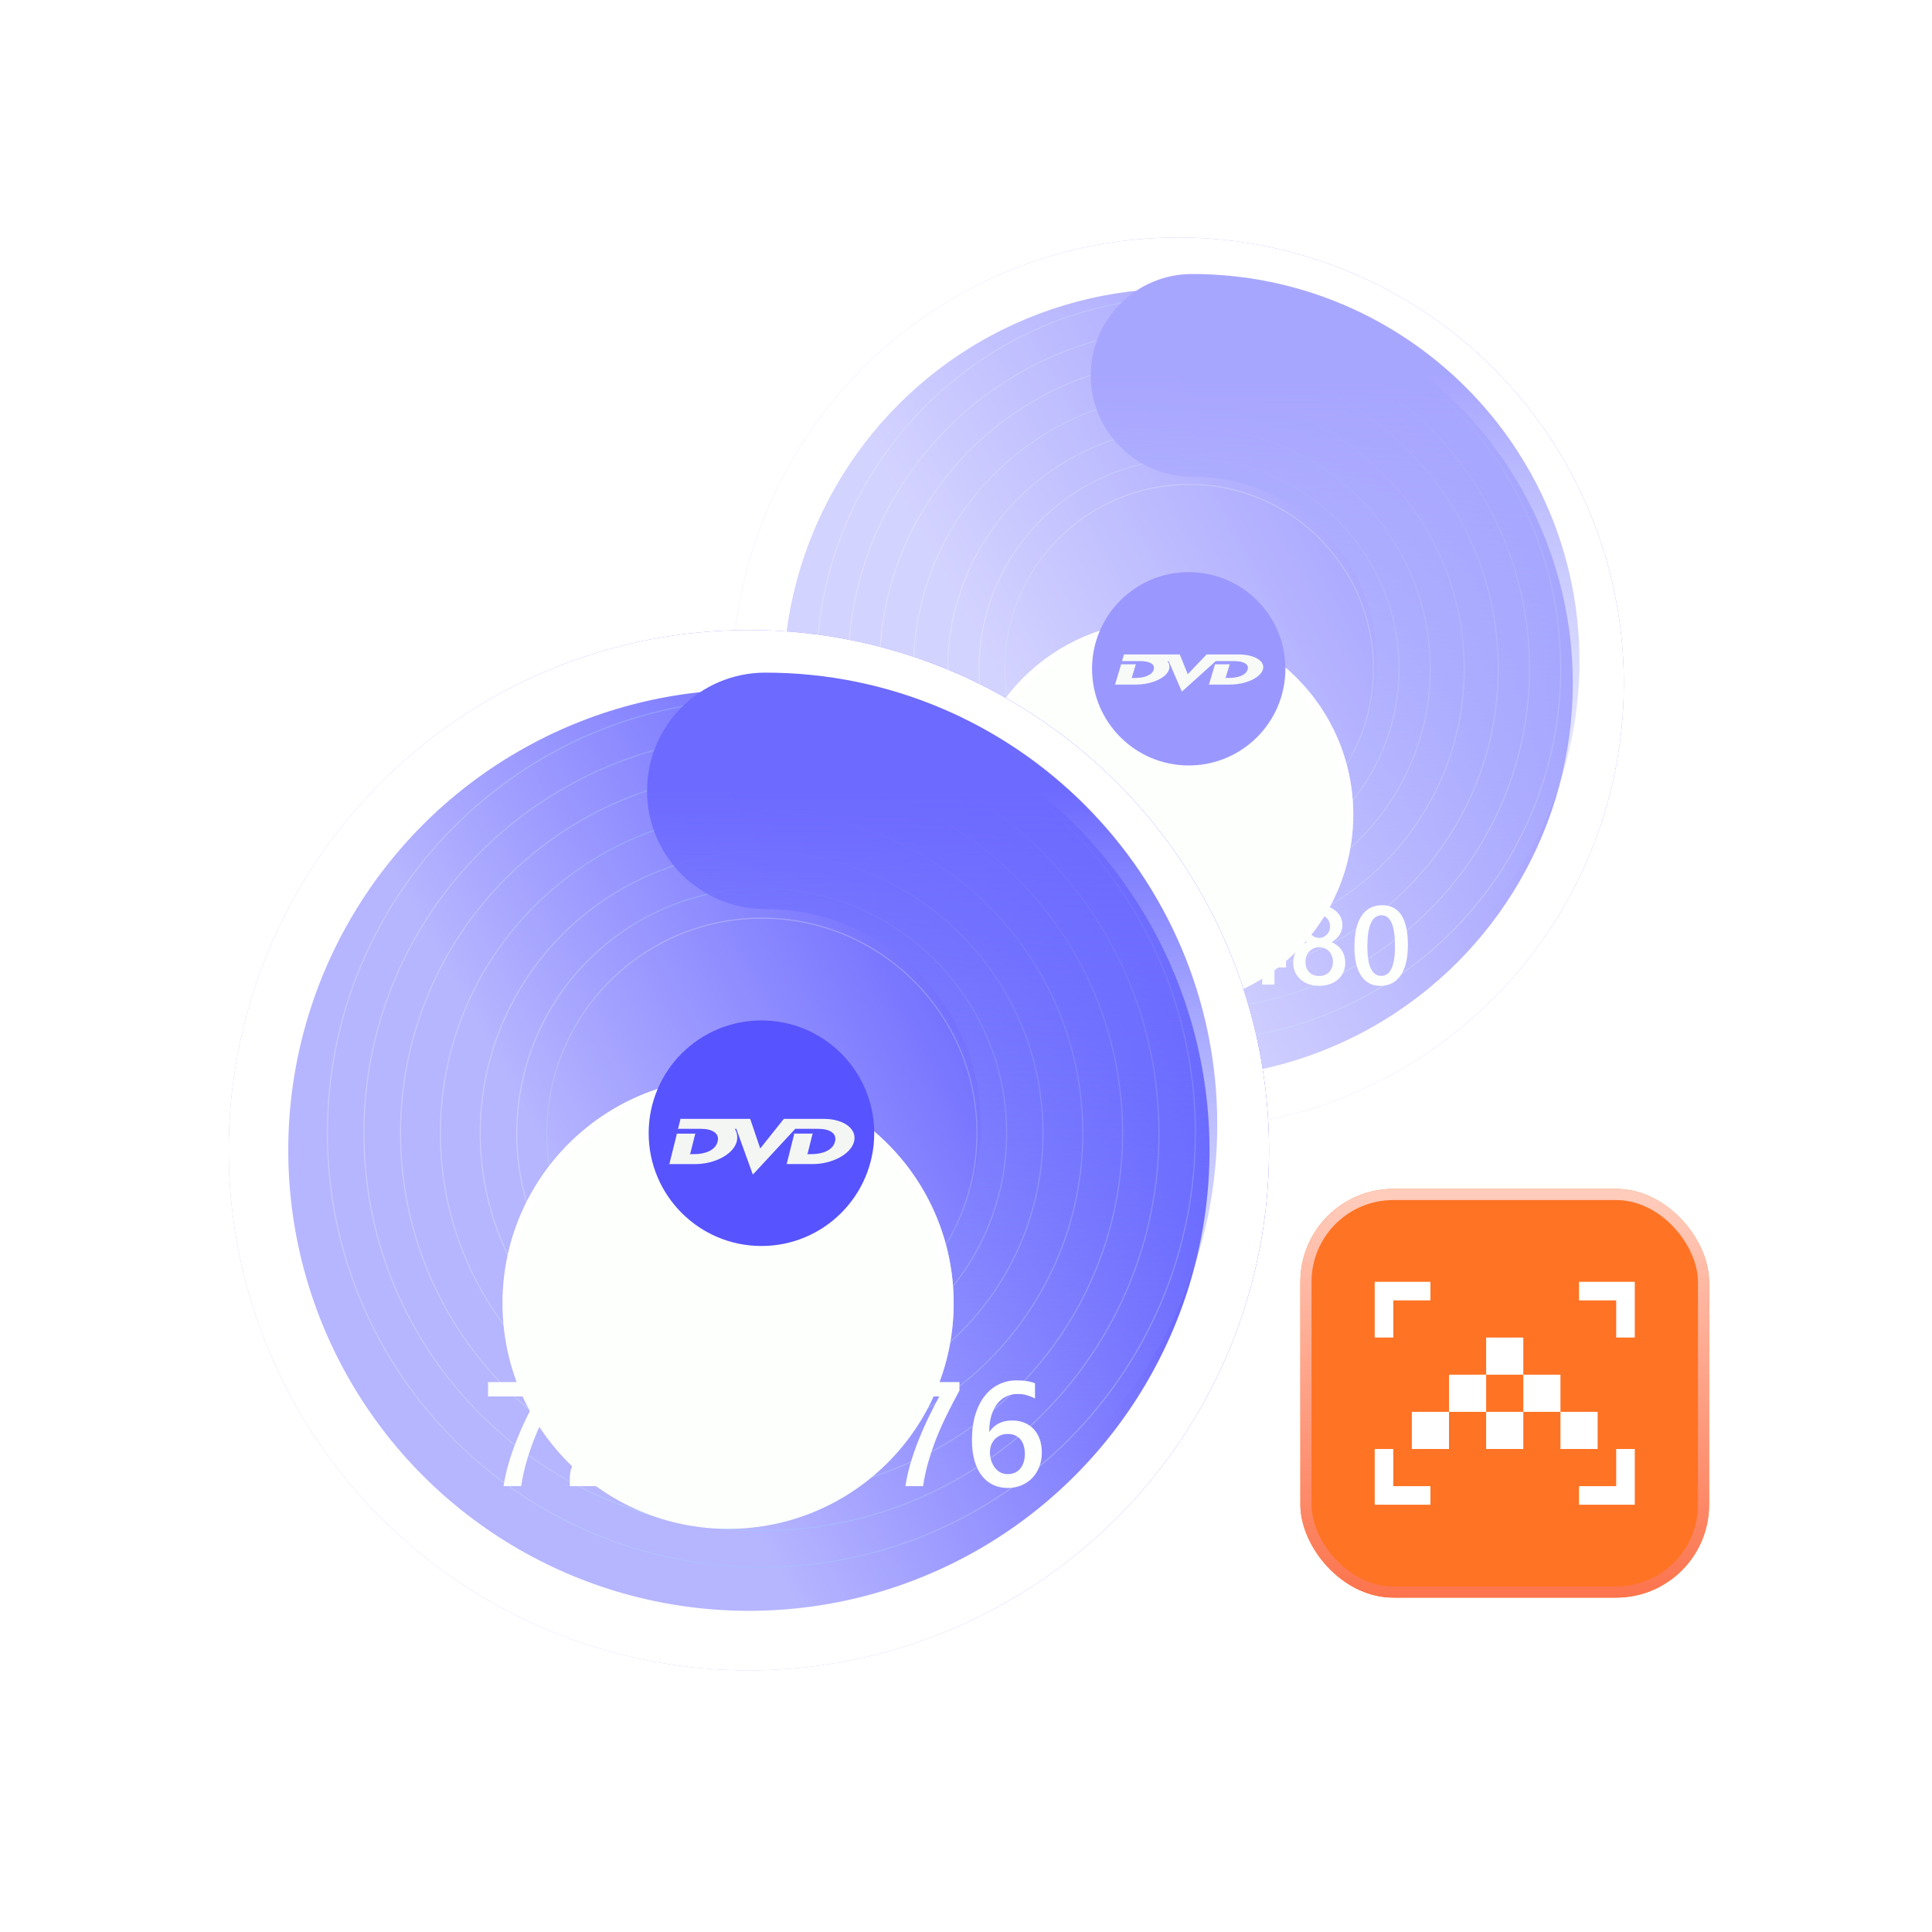 <svg width="104" height="104" viewBox="0 0 104 104" fill="none" xmlns="http://www.w3.org/2000/svg">
<g opacity="0.6">
<g filter="url(#filter0_d_3295_2825)">
<circle cx="64" cy="36" r="24" fill="url(#paint0_linear_3295_2825)"/>
<circle cx="64" cy="36" r="22.627" stroke="white" stroke-width="2.747"/>
</g>
<path opacity="0.3" fill-rule="evenodd" clip-rule="evenodd" d="M63.987 55.999C75.032 55.999 83.987 47.045 83.987 36C83.987 24.954 75.032 16 63.987 16C52.941 16 43.987 24.954 43.987 36C43.987 47.045 52.941 55.999 63.987 55.999ZM63.987 56.049C75.06 56.049 84.036 47.073 84.036 36C84.036 24.927 75.06 15.95 63.987 15.95C52.914 15.95 43.938 24.927 43.938 36C43.938 47.073 52.914 56.049 63.987 56.049Z" fill="url(#paint1_linear_3295_2825)"/>
<path opacity="0.3" fill-rule="evenodd" clip-rule="evenodd" d="M63.991 54.316C74.107 54.316 82.307 46.115 82.307 36C82.307 25.884 74.107 17.683 63.991 17.683C53.875 17.683 45.675 25.884 45.675 36C45.675 46.115 53.875 54.316 63.991 54.316ZM63.991 54.365C74.134 54.365 82.357 46.143 82.357 36C82.357 25.857 74.134 17.634 63.991 17.634C53.848 17.634 45.625 25.857 45.625 36C45.625 46.143 53.848 54.365 63.991 54.365Z" fill="url(#paint2_linear_3295_2825)"/>
<path opacity="0.3" fill-rule="evenodd" clip-rule="evenodd" d="M63.995 52.632C73.181 52.632 80.627 45.186 80.627 36C80.627 26.814 73.181 19.367 63.995 19.367C54.809 19.367 47.362 26.814 47.362 36C47.362 45.186 54.809 52.632 63.995 52.632ZM63.995 52.682C73.208 52.682 80.677 45.213 80.677 36C80.677 26.786 73.208 19.317 63.995 19.317C54.781 19.317 47.312 26.786 47.312 36C47.312 45.213 54.781 52.682 63.995 52.682Z" fill="url(#paint3_linear_3295_2825)"/>
<path opacity="0.3" fill-rule="evenodd" clip-rule="evenodd" d="M63.998 50.796C72.17 50.796 78.794 44.172 78.794 36C78.794 27.828 72.17 21.204 63.998 21.204C55.826 21.204 49.202 27.828 49.202 36C49.202 44.172 55.826 50.796 63.998 50.796ZM63.998 50.846C72.197 50.846 78.844 44.199 78.844 36C78.844 27.801 72.197 21.154 63.998 21.154C55.799 21.154 49.152 27.801 49.152 36C49.152 44.199 55.799 50.846 63.998 50.846Z" fill="url(#paint4_linear_3295_2825)"/>
<path opacity="0.3" fill-rule="evenodd" clip-rule="evenodd" d="M64.005 48.96C71.163 48.96 76.965 43.158 76.965 36C76.965 28.843 71.163 23.041 64.005 23.041C56.848 23.041 51.046 28.843 51.046 36C51.046 43.158 56.848 48.96 64.005 48.96ZM64.005 49.009C71.19 49.009 77.014 43.185 77.014 36C77.014 28.816 71.19 22.991 64.005 22.991C56.821 22.991 50.996 28.816 50.996 36C50.996 43.185 56.821 49.009 64.005 49.009Z" fill="url(#paint5_linear_3295_2825)"/>
<path opacity="0.3" fill-rule="evenodd" clip-rule="evenodd" d="M64.009 47.276C70.237 47.276 75.285 42.228 75.285 36.001C75.285 29.773 70.237 24.724 64.009 24.724C57.782 24.724 52.733 29.773 52.733 36.001C52.733 42.228 57.782 47.276 64.009 47.276ZM64.009 47.326C70.264 47.326 75.335 42.255 75.335 36.001C75.335 29.745 70.264 24.675 64.009 24.675C57.754 24.675 52.684 29.745 52.684 36.001C52.684 42.255 57.754 47.326 64.009 47.326Z" fill="url(#paint6_linear_3295_2825)"/>
<path opacity="0.3" fill-rule="evenodd" clip-rule="evenodd" d="M64.011 45.899C69.478 45.899 73.909 41.467 73.909 36C73.909 30.533 69.478 26.101 64.011 26.101C58.544 26.101 54.112 30.533 54.112 36C54.112 41.467 58.544 45.899 64.011 45.899ZM64.011 45.948C69.505 45.948 73.959 41.494 73.959 36C73.959 30.506 69.505 26.052 64.011 26.052C58.516 26.052 54.062 30.506 54.062 36C54.062 41.494 58.516 45.948 64.011 45.948Z" fill="url(#paint7_linear_3295_2825)"/>
<path fill-rule="evenodd" clip-rule="evenodd" d="M58.715 20.204C58.715 17.192 61.157 14.75 64.169 14.75C75.686 14.75 85.023 24.086 85.023 35.603C85.023 47.12 75.686 56.457 64.169 56.457C61.157 56.457 58.715 54.015 58.715 51.002C58.715 47.99 61.157 45.548 64.169 45.548C69.662 45.548 74.114 41.095 74.114 35.603C74.114 30.111 69.662 25.659 64.169 25.659C61.157 25.659 58.715 23.217 58.715 20.204Z" fill="url(#paint8_linear_3295_2825)"/>
<g filter="url(#filter1_di_3295_2825)">
<circle cx="64.009" cy="36" r="10.407" fill="#FCFFFC"/>
<circle cx="64.009" cy="36" r="10.211" stroke="url(#paint9_linear_3295_2825)" stroke-width="0.392"/>
</g>
<circle cx="63.989" cy="36.001" r="5.204" fill="#5753FF"/>
<g filter="url(#filter2_i_3295_2825)">
<path d="M63.507 35L63.938 36.063L64.954 35H66.679C67.524 35 68.117 35.355 67.981 35.811C67.845 36.267 67.039 36.622 66.198 36.622H65.054C65.054 36.622 65.079 36.615 65.085 36.601C65.13 36.445 65.395 35.565 65.398 35.552C65.402 35.535 65.379 35.53 65.379 35.53H66.211C66.211 35.53 66.195 35.529 66.188 35.552C66.118 35.782 66.048 36.012 65.98 36.242C65.976 36.258 65.95 36.265 65.95 36.265H66.149C66.621 36.265 67.067 36.128 67.161 35.811C67.247 35.521 66.934 35.357 66.426 35.357H66.242L65.447 35.357L63.62 37L62.921 35.387C62.921 35.387 62.915 35.376 62.91 35.362C62.907 35.358 62.89 35.345 62.872 35.352C62.86 35.358 62.859 35.371 62.86 35.376C62.867 35.387 62.868 35.389 62.869 35.395C62.972 35.548 62.954 35.727 62.929 35.811C62.788 36.266 61.986 36.622 61.145 36.622H60C60 36.622 60.027 36.615 60.031 36.602C60.078 36.445 60.343 35.56 60.345 35.552C60.348 35.537 60.327 35.53 60.327 35.53H61.164C61.164 35.53 61.14 35.536 61.136 35.551C61.131 35.564 60.962 36.119 60.926 36.242C60.922 36.258 60.894 36.266 60.894 36.266H61.097C61.569 36.266 62.012 36.129 62.106 35.811C62.191 35.521 61.882 35.357 61.375 35.357H60.38C60.38 35.357 60.402 35.347 60.406 35.334C60.429 35.261 60.497 35.03 60.5 35.02C60.504 35.008 60.481 35 60.481 35H63.507Z" fill="#F4F6F4"/>
</g>
<path d="M56.012 49.139C55.836 49.461 55.67 49.78 55.514 50.097C55.357 50.411 55.216 50.727 55.089 51.046C54.962 51.364 54.852 51.685 54.758 52.01C54.664 52.332 54.592 52.662 54.541 53H53.829C53.876 52.699 53.942 52.399 54.028 52.101C54.116 51.8 54.219 51.5 54.336 51.201C54.453 50.9 54.584 50.599 54.728 50.296C54.875 49.993 55.03 49.688 55.194 49.379H53.205V48.799H56.012V49.139ZM59.141 53H56.504V52.675C56.504 52.542 56.523 52.418 56.56 52.303C56.597 52.185 56.647 52.076 56.709 51.975C56.772 51.871 56.845 51.774 56.929 51.685C57.013 51.593 57.102 51.505 57.198 51.421C57.294 51.335 57.392 51.253 57.491 51.175C57.591 51.095 57.688 51.015 57.784 50.935C57.874 50.858 57.956 50.784 58.03 50.712C58.105 50.638 58.168 50.562 58.221 50.483C58.273 50.405 58.315 50.323 58.344 50.237C58.373 50.149 58.388 50.055 58.388 49.953C58.388 49.842 58.37 49.745 58.335 49.663C58.302 49.579 58.254 49.51 58.191 49.455C58.131 49.398 58.059 49.356 57.975 49.329C57.891 49.3 57.799 49.285 57.699 49.285C57.527 49.285 57.352 49.325 57.175 49.405C56.997 49.485 56.826 49.605 56.662 49.766V49.112C56.748 49.048 56.835 48.992 56.923 48.945C57.011 48.897 57.102 48.856 57.195 48.825C57.289 48.792 57.388 48.768 57.491 48.752C57.595 48.736 57.705 48.728 57.822 48.728C58.012 48.728 58.184 48.754 58.338 48.805C58.492 48.853 58.624 48.927 58.733 49.024C58.843 49.12 58.927 49.24 58.985 49.385C59.046 49.529 59.076 49.695 59.076 49.883C59.076 50.053 59.055 50.206 59.012 50.343C58.971 50.477 58.911 50.603 58.833 50.721C58.757 50.838 58.664 50.949 58.555 51.055C58.445 51.16 58.323 51.269 58.188 51.38C58.075 51.472 57.962 51.562 57.849 51.649C57.737 51.735 57.637 51.82 57.547 51.904C57.457 51.986 57.384 52.069 57.327 52.153C57.273 52.235 57.245 52.318 57.245 52.402V52.417H59.141V53ZM61.171 53.07C60.733 53.07 60.392 52.892 60.145 52.534C59.901 52.177 59.779 51.66 59.779 50.984C59.779 50.242 59.907 49.681 60.163 49.3C60.419 48.919 60.788 48.728 61.27 48.728C62.194 48.728 62.656 49.446 62.656 50.882C62.656 51.593 62.525 52.136 62.264 52.511C62.004 52.884 61.64 53.07 61.171 53.07ZM61.238 49.27C60.728 49.27 60.474 49.832 60.474 50.955C60.474 52.006 60.724 52.531 61.224 52.531C61.716 52.531 61.962 51.997 61.962 50.929C61.962 49.823 61.721 49.27 61.238 49.27ZM65.835 50L64.836 51.518L65.823 53H65.035L64.508 52.071C64.475 52.015 64.436 51.942 64.391 51.855H64.379C64.371 51.872 64.33 51.944 64.256 52.071L63.72 53H62.935L63.954 51.529L62.987 50H63.778L64.297 50.976C64.336 51.048 64.374 51.122 64.411 51.198H64.42L65.091 50H65.835ZM68.603 48.799V51.512H69.228V52.077H68.603V53H67.944V52.077H66.043V51.506C66.215 51.312 66.391 51.103 66.57 50.879C66.752 50.652 66.926 50.422 67.092 50.188C67.26 49.951 67.415 49.715 67.558 49.478C67.7 49.242 67.82 49.016 67.918 48.799H68.603ZM67.944 51.512V49.748C67.731 50.131 67.52 50.465 67.311 50.75C67.105 51.035 66.91 51.289 66.728 51.512H67.944ZM69.614 51.828C69.614 51.707 69.629 51.59 69.658 51.477C69.689 51.363 69.735 51.259 69.796 51.163C69.856 51.067 69.933 50.981 70.024 50.905C70.116 50.829 70.224 50.768 70.347 50.721C70.165 50.619 70.02 50.489 69.913 50.331C69.806 50.171 69.752 49.994 69.752 49.801C69.752 49.647 69.783 49.504 69.846 49.373C69.91 49.242 69.998 49.129 70.109 49.033C70.223 48.938 70.356 48.863 70.508 48.81C70.66 48.756 70.826 48.728 71.006 48.728C71.188 48.728 71.355 48.756 71.507 48.81C71.661 48.865 71.794 48.94 71.905 49.036C72.019 49.132 72.106 49.245 72.169 49.376C72.231 49.507 72.263 49.648 72.263 49.801C72.263 49.994 72.209 50.171 72.102 50.331C71.994 50.489 71.852 50.619 71.674 50.721C71.795 50.768 71.901 50.829 71.993 50.905C72.087 50.98 72.165 51.065 72.228 51.16C72.29 51.256 72.337 51.36 72.368 51.474C72.399 51.587 72.415 51.705 72.415 51.828C72.415 52.012 72.381 52.18 72.312 52.332C72.244 52.484 72.148 52.615 72.025 52.725C71.902 52.832 71.755 52.916 71.583 52.977C71.411 53.037 71.222 53.067 71.015 53.067C70.81 53.067 70.621 53.037 70.449 52.977C70.279 52.916 70.132 52.832 70.007 52.725C69.884 52.615 69.787 52.484 69.717 52.332C69.648 52.18 69.614 52.012 69.614 51.828ZM70.276 51.77C70.276 51.889 70.294 51.996 70.329 52.092C70.364 52.188 70.414 52.269 70.478 52.335C70.543 52.401 70.62 52.452 70.71 52.487C70.802 52.523 70.903 52.54 71.015 52.54C71.122 52.54 71.221 52.523 71.311 52.487C71.4 52.45 71.478 52.398 71.542 52.332C71.608 52.264 71.66 52.183 71.697 52.089C71.734 51.993 71.753 51.887 71.753 51.77C71.753 51.662 71.735 51.562 71.7 51.468C71.665 51.372 71.615 51.289 71.551 51.219C71.486 51.148 71.408 51.093 71.316 51.052C71.227 51.011 71.126 50.99 71.015 50.99C70.909 50.99 70.811 51.01 70.719 51.049C70.629 51.086 70.551 51.14 70.484 51.21C70.42 51.278 70.369 51.36 70.332 51.456C70.295 51.552 70.276 51.656 70.276 51.77ZM70.42 49.871C70.42 49.959 70.436 50.041 70.467 50.117C70.498 50.191 70.54 50.257 70.593 50.313C70.645 50.368 70.707 50.411 70.777 50.442C70.85 50.474 70.927 50.489 71.009 50.489C71.091 50.489 71.167 50.474 71.237 50.442C71.31 50.409 71.372 50.365 71.425 50.31C71.48 50.254 71.522 50.188 71.554 50.114C71.585 50.038 71.601 49.957 71.601 49.871C71.601 49.783 71.585 49.701 71.554 49.625C71.524 49.549 71.483 49.483 71.431 49.429C71.378 49.374 71.315 49.331 71.243 49.3C71.171 49.269 71.093 49.253 71.009 49.253C70.921 49.253 70.841 49.27 70.769 49.303C70.696 49.334 70.634 49.378 70.581 49.435C70.53 49.491 70.49 49.558 70.461 49.634C70.434 49.708 70.42 49.787 70.42 49.871ZM74.302 53.07C73.864 53.07 73.522 52.892 73.276 52.534C73.032 52.177 72.91 51.66 72.91 50.984C72.91 50.242 73.038 49.681 73.294 49.3C73.55 48.919 73.919 48.728 74.401 48.728C75.325 48.728 75.787 49.446 75.787 50.882C75.787 51.593 75.656 52.136 75.394 52.511C75.135 52.884 74.77 53.07 74.302 53.07ZM74.369 49.27C73.859 49.27 73.605 49.832 73.605 50.955C73.605 52.006 73.855 52.531 74.355 52.531C74.847 52.531 75.093 51.997 75.093 50.929C75.093 49.823 74.852 49.27 74.369 49.27Z" fill="#FCFFFC"/>
</g>
<g filter="url(#filter3_d_3295_2825)">
<circle cx="41" cy="61" r="28" fill="url(#paint10_linear_3295_2825)"/>
<circle cx="41" cy="61" r="26.398" stroke="white" stroke-width="3.205"/>
</g>
<path opacity="0.3" fill-rule="evenodd" clip-rule="evenodd" d="M40.985 84.333C53.871 84.333 64.318 73.886 64.318 61C64.318 48.113 53.871 37.667 40.985 37.667C28.098 37.667 17.652 48.113 17.652 61C17.652 73.886 28.098 84.333 40.985 84.333ZM40.985 84.391C53.903 84.391 64.376 73.918 64.376 61C64.376 48.081 53.903 37.609 40.985 37.609C28.066 37.609 17.594 48.081 17.594 61C17.594 73.918 28.066 84.391 40.985 84.391Z" fill="url(#paint11_linear_3295_2825)"/>
<path opacity="0.3" fill-rule="evenodd" clip-rule="evenodd" d="M40.989 82.368C52.791 82.368 62.358 72.801 62.358 61C62.358 49.198 52.791 39.631 40.989 39.631C29.188 39.631 19.62 49.198 19.62 61C19.62 72.801 29.188 82.368 40.989 82.368ZM40.989 82.426C52.823 82.426 62.416 72.833 62.416 61C62.416 49.166 52.823 39.573 40.989 39.573C29.156 39.573 19.562 49.166 19.562 61C19.562 72.833 29.156 82.426 40.989 82.426Z" fill="url(#paint12_linear_3295_2825)"/>
<path opacity="0.3" fill-rule="evenodd" clip-rule="evenodd" d="M40.994 80.404C51.711 80.404 60.399 71.716 60.399 60.999C60.399 50.282 51.711 41.595 40.994 41.595C30.277 41.595 21.589 50.282 21.589 60.999C21.589 71.716 30.277 80.404 40.994 80.404ZM40.994 80.462C51.743 80.462 60.457 71.748 60.457 60.999C60.457 50.251 51.743 41.537 40.994 41.537C30.245 41.537 21.531 50.251 21.531 60.999C21.531 71.748 30.245 80.462 40.994 80.462Z" fill="url(#paint13_linear_3295_2825)"/>
<path opacity="0.3" fill-rule="evenodd" clip-rule="evenodd" d="M40.996 78.262C50.529 78.262 58.258 70.533 58.258 61C58.258 51.466 50.529 43.738 40.996 43.738C31.462 43.738 23.734 51.466 23.734 61C23.734 70.533 31.462 78.262 40.996 78.262ZM40.996 78.32C50.561 78.32 58.316 70.565 58.316 61C58.316 51.434 50.561 43.68 40.996 43.68C31.43 43.68 23.676 51.434 23.676 61C23.676 70.565 31.43 78.32 40.996 78.32Z" fill="url(#paint14_linear_3295_2825)"/>
<path opacity="0.3" fill-rule="evenodd" clip-rule="evenodd" d="M40.998 76.12C49.348 76.12 56.117 69.35 56.117 61C56.117 52.65 49.348 45.881 40.998 45.881C32.647 45.881 25.878 52.65 25.878 61C25.878 69.35 32.647 76.12 40.998 76.12ZM40.998 76.177C49.38 76.177 56.175 69.382 56.175 61C56.175 52.618 49.38 45.823 40.998 45.823C32.615 45.823 25.82 52.618 25.82 61C25.82 69.382 32.615 76.177 40.998 76.177Z" fill="url(#paint15_linear_3295_2825)"/>
<path opacity="0.3" fill-rule="evenodd" clip-rule="evenodd" d="M41.002 74.156C48.268 74.156 54.158 68.266 54.158 61.001C54.158 53.735 48.268 47.845 41.002 47.845C33.737 47.845 27.847 53.735 27.847 61.001C27.847 68.266 33.737 74.156 41.002 74.156ZM41.002 74.214C48.3 74.214 54.215 68.298 54.215 61.001C54.215 53.703 48.3 47.788 41.002 47.788C33.705 47.788 27.789 53.703 27.789 61.001C27.789 68.298 33.705 74.214 41.002 74.214Z" fill="url(#paint16_linear_3295_2825)"/>
<path opacity="0.3" fill-rule="evenodd" clip-rule="evenodd" d="M41.012 72.549C47.39 72.549 52.561 67.378 52.561 61C52.561 54.622 47.39 49.452 41.012 49.452C34.635 49.452 29.464 54.622 29.464 61C29.464 67.378 34.635 72.549 41.012 72.549ZM41.012 72.606C47.422 72.606 52.619 67.41 52.619 61C52.619 54.59 47.422 49.394 41.012 49.394C34.602 49.394 29.406 54.59 29.406 61C29.406 67.41 34.602 72.606 41.012 72.606Z" fill="url(#paint17_linear_3295_2825)"/>
<path fill-rule="evenodd" clip-rule="evenodd" d="M34.832 42.572C34.832 39.057 37.681 36.208 41.196 36.208C54.632 36.208 65.525 47.101 65.525 60.537C65.525 73.974 54.632 84.866 41.196 84.866C37.681 84.866 34.832 82.017 34.832 78.502C34.832 74.988 37.681 72.139 41.196 72.139C47.603 72.139 52.797 66.945 52.797 60.537C52.797 54.13 47.603 48.935 41.196 48.935C37.681 48.935 34.832 46.086 34.832 42.572Z" fill="url(#paint18_linear_3295_2825)"/>
<g filter="url(#filter4_di_3295_2825)">
<circle cx="41.025" cy="61" r="12.142" fill="#FCFFFC"/>
<circle cx="41.025" cy="61" r="11.913" stroke="url(#paint19_linear_3295_2825)" stroke-width="0.458"/>
</g>
<circle cx="40.989" cy="61.001" r="6.071" fill="#5753FF"/>
<g filter="url(#filter5_i_3295_2825)">
<path d="M40.384 60L40.923 61.595L42.193 60H44.349C45.405 60 46.146 60.533 45.976 61.217C45.806 61.9 44.799 62.433 43.748 62.433H42.317C42.317 62.433 42.349 62.423 42.356 62.402C42.412 62.168 42.744 60.848 42.748 60.827C42.753 60.802 42.724 60.794 42.724 60.794H43.763C43.763 60.794 43.743 60.793 43.735 60.827C43.647 61.172 43.561 61.518 43.475 61.864C43.469 61.887 43.438 61.898 43.438 61.898H43.687C44.276 61.898 44.834 61.693 44.951 61.216C45.058 60.782 44.668 60.535 44.033 60.535H43.803L42.808 60.536L40.526 63L39.652 60.58C39.652 60.58 39.644 60.564 39.637 60.544C39.634 60.537 39.612 60.517 39.59 60.528C39.575 60.537 39.573 60.557 39.575 60.564C39.583 60.581 39.585 60.584 39.586 60.592C39.715 60.822 39.692 61.09 39.661 61.217C39.485 61.899 38.482 62.434 37.431 62.434H36C36 62.434 36.034 62.423 36.039 62.402C36.097 62.168 36.429 60.841 36.431 60.828C36.435 60.805 36.409 60.795 36.409 60.795H37.455C37.455 60.795 37.425 60.804 37.419 60.827C37.414 60.846 37.203 61.679 37.158 61.864C37.153 61.887 37.117 61.898 37.117 61.898H37.371C37.962 61.898 38.515 61.693 38.632 61.216C38.739 60.782 38.353 60.535 37.718 60.535H36.474C36.474 60.535 36.503 60.52 36.508 60.501C36.536 60.391 36.621 60.046 36.625 60.029C36.629 60.012 36.601 60 36.601 60H40.384Z" fill="#F4F6F4"/>
</g>
<path d="M30.016 74.852C29.781 75.281 29.56 75.707 29.352 76.129C29.143 76.548 28.954 76.97 28.785 77.394C28.616 77.819 28.469 78.247 28.344 78.68C28.219 79.109 28.122 79.549 28.055 80H27.105C27.168 79.599 27.256 79.199 27.371 78.801C27.488 78.4 27.625 78 27.781 77.602C27.938 77.201 28.112 76.798 28.305 76.394C28.5 75.991 28.707 75.583 28.926 75.172H26.273V74.398H30.016V74.852ZM34.188 80H30.672V79.566C30.672 79.389 30.697 79.224 30.746 79.07C30.796 78.914 30.862 78.768 30.945 78.633C31.029 78.495 31.126 78.366 31.238 78.246C31.35 78.124 31.47 78.007 31.598 77.894C31.725 77.78 31.855 77.671 31.988 77.566C32.121 77.46 32.251 77.353 32.379 77.246C32.499 77.144 32.608 77.046 32.707 76.949C32.806 76.85 32.891 76.749 32.961 76.644C33.031 76.54 33.086 76.431 33.125 76.316C33.164 76.199 33.184 76.073 33.184 75.938C33.184 75.789 33.16 75.66 33.113 75.551C33.069 75.439 33.005 75.346 32.922 75.273C32.841 75.198 32.745 75.142 32.633 75.106C32.521 75.066 32.398 75.047 32.266 75.047C32.036 75.047 31.803 75.1 31.566 75.207C31.329 75.314 31.102 75.474 30.883 75.688V74.816C30.997 74.731 31.113 74.656 31.23 74.594C31.348 74.529 31.469 74.475 31.594 74.434C31.719 74.389 31.85 74.357 31.988 74.336C32.126 74.315 32.273 74.305 32.43 74.305C32.682 74.305 32.911 74.338 33.117 74.406C33.323 74.471 33.499 74.569 33.645 74.699C33.79 74.827 33.902 74.987 33.98 75.18C34.061 75.372 34.102 75.594 34.102 75.844C34.102 76.07 34.073 76.275 34.016 76.457C33.961 76.637 33.882 76.805 33.777 76.961C33.676 77.117 33.552 77.266 33.406 77.406C33.26 77.547 33.098 77.691 32.918 77.84C32.767 77.962 32.616 78.082 32.465 78.199C32.316 78.314 32.182 78.427 32.062 78.539C31.943 78.648 31.845 78.759 31.77 78.871C31.697 78.981 31.66 79.091 31.66 79.203V79.223H34.188V80ZM36.895 80.094C36.311 80.094 35.855 79.856 35.527 79.379C35.202 78.902 35.039 78.213 35.039 77.312C35.039 76.323 35.21 75.574 35.551 75.066C35.892 74.559 36.384 74.305 37.027 74.305C38.259 74.305 38.875 75.262 38.875 77.176C38.875 78.124 38.7 78.848 38.352 79.348C38.005 79.845 37.52 80.094 36.895 80.094ZM36.984 75.027C36.305 75.027 35.965 75.776 35.965 77.273C35.965 78.674 36.298 79.375 36.965 79.375C37.621 79.375 37.949 78.663 37.949 77.238C37.949 75.764 37.628 75.027 36.984 75.027ZM43.113 76L41.781 78.023L43.098 80H42.047L41.344 78.762C41.3 78.686 41.247 78.59 41.188 78.473H41.172C41.161 78.496 41.107 78.592 41.008 78.762L40.293 80H39.246L40.605 78.039L39.316 76H40.371L41.062 77.301C41.115 77.397 41.165 77.496 41.215 77.598H41.227L42.121 76H43.113ZM43.793 79.871V79C44.16 79.247 44.533 79.371 44.91 79.371C45.29 79.371 45.596 79.275 45.828 79.082C46.06 78.887 46.176 78.628 46.176 78.305C46.176 77.987 46.057 77.74 45.82 77.562C45.586 77.385 45.249 77.297 44.809 77.297C44.658 77.297 44.352 77.312 43.891 77.344L44.09 74.398H46.848V75.172H44.844L44.75 76.574C44.93 76.564 45.092 76.559 45.238 76.559C45.832 76.559 46.29 76.711 46.613 77.016C46.939 77.32 47.102 77.737 47.102 78.266C47.102 78.82 46.915 79.266 46.543 79.602C46.173 79.935 45.664 80.102 45.016 80.102C44.469 80.102 44.061 80.025 43.793 79.871ZM51.648 74.852C51.414 75.281 51.193 75.707 50.984 76.129C50.776 76.548 50.587 76.97 50.418 77.394C50.249 77.819 50.102 78.247 49.977 78.68C49.852 79.109 49.755 79.549 49.688 80H48.738C48.801 79.599 48.889 79.199 49.004 78.801C49.121 78.4 49.258 78 49.414 77.602C49.57 77.201 49.745 76.798 49.938 76.394C50.133 75.991 50.34 75.583 50.559 75.172H47.906V74.398H51.648V74.852ZM56.082 78.199C56.082 78.481 56.035 78.737 55.941 78.969C55.85 79.201 55.723 79.401 55.559 79.57C55.395 79.737 55.199 79.867 54.973 79.961C54.749 80.052 54.505 80.098 54.242 80.098C53.961 80.098 53.702 80.043 53.465 79.934C53.23 79.824 53.027 79.662 52.855 79.445C52.686 79.229 52.555 78.961 52.461 78.641C52.367 78.318 52.32 77.944 52.32 77.519C52.32 77.001 52.382 76.542 52.504 76.141C52.629 75.74 52.8 75.404 53.016 75.133C53.232 74.862 53.486 74.656 53.777 74.516C54.069 74.375 54.384 74.305 54.723 74.305C54.934 74.305 55.125 74.319 55.297 74.348C55.471 74.376 55.611 74.415 55.715 74.465V75.281C55.582 75.213 55.44 75.156 55.289 75.109C55.138 75.062 54.965 75.039 54.77 75.039C54.551 75.039 54.349 75.083 54.164 75.172C53.979 75.26 53.819 75.391 53.684 75.562C53.551 75.732 53.445 75.943 53.367 76.195C53.292 76.445 53.253 76.734 53.25 77.062H53.273C53.393 76.878 53.555 76.732 53.758 76.625C53.964 76.518 54.204 76.465 54.48 76.465C54.725 76.465 54.945 76.505 55.141 76.586C55.339 76.664 55.507 76.779 55.645 76.93C55.785 77.078 55.893 77.26 55.969 77.477C56.044 77.69 56.082 77.931 56.082 78.199ZM55.168 78.273C55.168 78.112 55.148 77.965 55.109 77.832C55.073 77.699 55.016 77.586 54.938 77.492C54.862 77.396 54.766 77.322 54.648 77.269C54.534 77.217 54.398 77.191 54.242 77.191C54.086 77.191 53.948 77.22 53.828 77.277C53.711 77.332 53.612 77.405 53.531 77.496C53.45 77.587 53.389 77.691 53.348 77.809C53.309 77.926 53.289 78.046 53.289 78.168C53.289 78.301 53.307 78.438 53.344 78.578C53.383 78.716 53.441 78.842 53.52 78.957C53.598 79.072 53.697 79.167 53.816 79.242C53.939 79.315 54.083 79.352 54.25 79.352C54.398 79.352 54.53 79.324 54.645 79.269C54.759 79.215 54.854 79.139 54.93 79.043C55.008 78.947 55.066 78.833 55.105 78.703C55.147 78.57 55.168 78.427 55.168 78.273Z" fill="#FCFFFC"/>
<g filter="url(#filter6_i_3295_2825)">
<rect x="70" y="64" width="22" height="22" rx="5" fill="#FF7324"/>
</g>
<rect x="70.3" y="64.3" width="21.4" height="21.4" rx="4.7" stroke="url(#paint20_linear_3295_2825)" stroke-width="0.6"/>
<path fill-rule="evenodd" clip-rule="evenodd" d="M75 69H77V70H75V72H74V70V69H75ZM77 81V80H75V78H74V80V81H75H77ZM85 69H87H88V70V72H87V70H85V69ZM85 81V80H87V78H88V80V81H87H85ZM80 72H82V74H80V72ZM80 76V74H78V76H76V78H78V76H80ZM82 76H80V78H82V76ZM84 76H82V74H84V76ZM84 76V78H86V76H84Z" fill="white"/>
<defs>
<filter id="filter0_d_3295_2825" x="37.057" y="10.43" width="52.709" height="52.709" filterUnits="userSpaceOnUse" color-interpolation-filters="sRGB">
<feFlood flood-opacity="0" result="BackgroundImageFix"/>
<feColorMatrix in="SourceAlpha" type="matrix" values="0 0 0 0 0 0 0 0 0 0 0 0 0 0 0 0 0 0 127 0" result="hardAlpha"/>
<feOffset dx="-0.589" dy="0.785"/>
<feGaussianBlur stdDeviation="1.177"/>
<feColorMatrix type="matrix" values="0 0 0 0 0.597 0 0 0 0 0.659 0 0 0 0 0.767 0 0 0 0.16 0"/>
<feBlend mode="normal" in2="BackgroundImageFix" result="effect1_dropShadow_3295_2825"/>
<feBlend mode="normal" in="SourceGraphic" in2="effect1_dropShadow_3295_2825" result="shape"/>
</filter>
<filter id="filter1_di_3295_2825" x="49.285" y="24.514" width="26.311" height="28.075" filterUnits="userSpaceOnUse" color-interpolation-filters="sRGB">
<feFlood flood-opacity="0" result="BackgroundImageFix"/>
<feColorMatrix in="SourceAlpha" type="matrix" values="0 0 0 0 0 0 0 0 0 0 0 0 0 0 0 0 0 0 127 0" result="hardAlpha"/>
<feOffset dx="-1.57" dy="1.668"/>
<feGaussianBlur stdDeviation="1.374"/>
<feComposite in2="hardAlpha" operator="out"/>
<feColorMatrix type="matrix" values="0 0 0 0 0.597 0 0 0 0 0.603 0 0 0 0 0.912 0 0 0 1 0"/>
<feBlend mode="normal" in2="BackgroundImageFix" result="effect1_dropShadow_3295_2825"/>
<feBlend mode="normal" in="SourceGraphic" in2="effect1_dropShadow_3295_2825" result="shape"/>
<feColorMatrix in="SourceAlpha" type="matrix" values="0 0 0 0 0 0 0 0 0 0 0 0 0 0 0 0 0 0 127 0" result="hardAlpha"/>
<feOffset dy="6.181"/>
<feGaussianBlur stdDeviation="3.728"/>
<feComposite in2="hardAlpha" operator="arithmetic" k2="-1" k3="1"/>
<feColorMatrix type="matrix" values="0 0 0 0 0.621 0 0 0 0 0.621 0 0 0 0 0.621 0 0 0 0.18 0"/>
<feBlend mode="normal" in2="shape" result="effect2_innerShadow_3295_2825"/>
</filter>
<filter id="filter2_i_3295_2825" x="60" y="35" width="8" height="2.229" filterUnits="userSpaceOnUse" color-interpolation-filters="sRGB">
<feFlood flood-opacity="0" result="BackgroundImageFix"/>
<feBlend mode="normal" in="SourceGraphic" in2="BackgroundImageFix" result="shape"/>
<feColorMatrix in="SourceAlpha" type="matrix" values="0 0 0 0 0 0 0 0 0 0 0 0 0 0 0 0 0 0 127 0" result="hardAlpha"/>
<feOffset dy="0.229"/>
<feGaussianBlur stdDeviation="0.229"/>
<feComposite in2="hardAlpha" operator="arithmetic" k2="-1" k3="1"/>
<feColorMatrix type="matrix" values="0 0 0 0 0 0 0 0 0 0 0 0 0 0 0 0 0 0 0.08 0"/>
<feBlend mode="normal" in2="shape" result="effect1_innerShadow_3295_2825"/>
</filter>
<filter id="filter3_d_3295_2825" x="9.566" y="31.169" width="61.494" height="61.494" filterUnits="userSpaceOnUse" color-interpolation-filters="sRGB">
<feFlood flood-opacity="0" result="BackgroundImageFix"/>
<feColorMatrix in="SourceAlpha" type="matrix" values="0 0 0 0 0 0 0 0 0 0 0 0 0 0 0 0 0 0 127 0" result="hardAlpha"/>
<feOffset dx="-0.687" dy="0.916"/>
<feGaussianBlur stdDeviation="1.374"/>
<feColorMatrix type="matrix" values="0 0 0 0 0.597 0 0 0 0 0.659 0 0 0 0 0.767 0 0 0 0.16 0"/>
<feBlend mode="normal" in2="BackgroundImageFix" result="effect1_dropShadow_3295_2825"/>
<feBlend mode="normal" in="SourceGraphic" in2="effect1_dropShadow_3295_2825" result="shape"/>
</filter>
<filter id="filter4_di_3295_2825" x="23.846" y="47.599" width="30.695" height="32.754" filterUnits="userSpaceOnUse" color-interpolation-filters="sRGB">
<feFlood flood-opacity="0" result="BackgroundImageFix"/>
<feColorMatrix in="SourceAlpha" type="matrix" values="0 0 0 0 0 0 0 0 0 0 0 0 0 0 0 0 0 0 127 0" result="hardAlpha"/>
<feOffset dx="-1.831" dy="1.946"/>
<feGaussianBlur stdDeviation="1.602"/>
<feComposite in2="hardAlpha" operator="out"/>
<feColorMatrix type="matrix" values="0 0 0 0 0.597 0 0 0 0 0.603 0 0 0 0 0.912 0 0 0 1 0"/>
<feBlend mode="normal" in2="BackgroundImageFix" result="effect1_dropShadow_3295_2825"/>
<feBlend mode="normal" in="SourceGraphic" in2="effect1_dropShadow_3295_2825" result="shape"/>
<feColorMatrix in="SourceAlpha" type="matrix" values="0 0 0 0 0 0 0 0 0 0 0 0 0 0 0 0 0 0 127 0" result="hardAlpha"/>
<feOffset dy="7.211"/>
<feGaussianBlur stdDeviation="4.35"/>
<feComposite in2="hardAlpha" operator="arithmetic" k2="-1" k3="1"/>
<feColorMatrix type="matrix" values="0 0 0 0 0.621 0 0 0 0 0.621 0 0 0 0 0.621 0 0 0 0.18 0"/>
<feBlend mode="normal" in2="shape" result="effect2_innerShadow_3295_2825"/>
</filter>
<filter id="filter5_i_3295_2825" x="36" y="60" width="10" height="3.229" filterUnits="userSpaceOnUse" color-interpolation-filters="sRGB">
<feFlood flood-opacity="0" result="BackgroundImageFix"/>
<feBlend mode="normal" in="SourceGraphic" in2="BackgroundImageFix" result="shape"/>
<feColorMatrix in="SourceAlpha" type="matrix" values="0 0 0 0 0 0 0 0 0 0 0 0 0 0 0 0 0 0 127 0" result="hardAlpha"/>
<feOffset dy="0.229"/>
<feGaussianBlur stdDeviation="0.229"/>
<feComposite in2="hardAlpha" operator="arithmetic" k2="-1" k3="1"/>
<feColorMatrix type="matrix" values="0 0 0 0 0 0 0 0 0 0 0 0 0 0 0 0 0 0 0.08 0"/>
<feBlend mode="normal" in2="shape" result="effect1_innerShadow_3295_2825"/>
</filter>
<filter id="filter6_i_3295_2825" x="70" y="64" width="22" height="22" filterUnits="userSpaceOnUse" color-interpolation-filters="sRGB">
<feFlood flood-opacity="0" result="BackgroundImageFix"/>
<feBlend mode="normal" in="SourceGraphic" in2="BackgroundImageFix" result="shape"/>
<feColorMatrix in="SourceAlpha" type="matrix" values="0 0 0 0 0 0 0 0 0 0 0 0 0 0 0 0 0 0 127 0" result="hardAlpha"/>
<feOffset/>
<feGaussianBlur stdDeviation="2.588"/>
<feComposite in2="hardAlpha" operator="arithmetic" k2="-1" k3="1"/>
<feColorMatrix type="matrix" values="0 0 0 0 1 0 0 0 0 0.81 0 0 0 0 0.75 0 0 0 1 0"/>
<feBlend mode="normal" in2="shape" result="effect1_innerShadow_3295_2825"/>
</filter>
<linearGradient id="paint0_linear_3295_2825" x1="78.033" y1="19.934" x2="53.289" y2="33.57" gradientUnits="userSpaceOnUse">
<stop stop-color="#5753FF"/>
<stop offset="1" stop-color="#B6B5FF"/>
</linearGradient>
<linearGradient id="paint1_linear_3295_2825" x1="83.994" y1="39.417" x2="43.396" y2="39.417" gradientUnits="userSpaceOnUse">
<stop stop-color="white"/>
<stop offset="0.495" stop-color="#92D2F7"/>
<stop offset="1" stop-color="white"/>
</linearGradient>
<linearGradient id="paint2_linear_3295_2825" x1="82.318" y1="39.13" x2="45.129" y2="39.13" gradientUnits="userSpaceOnUse">
<stop stop-color="white"/>
<stop offset="0.495" stop-color="#92D2F7"/>
<stop offset="1" stop-color="white"/>
</linearGradient>
<linearGradient id="paint3_linear_3295_2825" x1="80.642" y1="38.843" x2="46.862" y2="38.843" gradientUnits="userSpaceOnUse">
<stop stop-color="white"/>
<stop offset="0.495" stop-color="#92D2F7"/>
<stop offset="1" stop-color="white"/>
</linearGradient>
<linearGradient id="paint4_linear_3295_2825" x1="78.813" y1="38.531" x2="48.751" y2="38.531" gradientUnits="userSpaceOnUse">
<stop stop-color="white"/>
<stop offset="0.495" stop-color="#6DCBFF"/>
<stop offset="1" stop-color="white"/>
</linearGradient>
<linearGradient id="paint5_linear_3295_2825" x1="76.987" y1="38.218" x2="50.645" y2="38.218" gradientUnits="userSpaceOnUse">
<stop stop-color="white"/>
<stop offset="0.495" stop-color="#92D2F7"/>
<stop offset="1" stop-color="white"/>
</linearGradient>
<linearGradient id="paint6_linear_3295_2825" x1="75.311" y1="37.931" x2="52.378" y2="37.931" gradientUnits="userSpaceOnUse">
<stop stop-color="white"/>
<stop offset="0.495" stop-color="#92D2F7"/>
<stop offset="1" stop-color="white"/>
</linearGradient>
<linearGradient id="paint7_linear_3295_2825" x1="64.011" y1="26.052" x2="64.011" y2="45.948" gradientUnits="userSpaceOnUse">
<stop stop-color="#EFEFEF"/>
<stop offset="0.495" stop-color="#C1DBEA"/>
<stop offset="1" stop-color="#E6F0F5"/>
</linearGradient>
<linearGradient id="paint8_linear_3295_2825" x1="71.869" y1="20.204" x2="71.869" y2="51.002" gradientUnits="userSpaceOnUse">
<stop stop-color="#6D6AFF"/>
<stop offset="1" stop-color="#8D99FF" stop-opacity="0"/>
</linearGradient>
<linearGradient id="paint9_linear_3295_2825" x1="64.009" y1="25.593" x2="64.009" y2="46.407" gradientUnits="userSpaceOnUse">
<stop stop-color="white"/>
<stop offset="1" stop-color="white" stop-opacity="0"/>
</linearGradient>
<linearGradient id="paint10_linear_3295_2825" x1="57.372" y1="42.256" x2="28.504" y2="58.165" gradientUnits="userSpaceOnUse">
<stop stop-color="#5753FF"/>
<stop offset="1" stop-color="#B6B5FF"/>
</linearGradient>
<linearGradient id="paint11_linear_3295_2825" x1="64.327" y1="64.987" x2="16.962" y2="64.987" gradientUnits="userSpaceOnUse">
<stop stop-color="white"/>
<stop offset="0.495" stop-color="#92D2F7"/>
<stop offset="1" stop-color="white"/>
</linearGradient>
<linearGradient id="paint12_linear_3295_2825" x1="62.371" y1="64.652" x2="18.984" y2="64.652" gradientUnits="userSpaceOnUse">
<stop stop-color="white"/>
<stop offset="0.495" stop-color="#92D2F7"/>
<stop offset="1" stop-color="white"/>
</linearGradient>
<linearGradient id="paint13_linear_3295_2825" x1="60.416" y1="64.317" x2="21.006" y2="64.317" gradientUnits="userSpaceOnUse">
<stop stop-color="white"/>
<stop offset="0.495" stop-color="#92D2F7"/>
<stop offset="1" stop-color="white"/>
</linearGradient>
<linearGradient id="paint14_linear_3295_2825" x1="58.279" y1="63.952" x2="23.208" y2="63.952" gradientUnits="userSpaceOnUse">
<stop stop-color="white"/>
<stop offset="0.495" stop-color="#6DCBFF"/>
<stop offset="1" stop-color="white"/>
</linearGradient>
<linearGradient id="paint15_linear_3295_2825" x1="56.143" y1="63.588" x2="25.41" y2="63.588" gradientUnits="userSpaceOnUse">
<stop stop-color="white"/>
<stop offset="0.495" stop-color="#92D2F7"/>
<stop offset="1" stop-color="white"/>
</linearGradient>
<linearGradient id="paint16_linear_3295_2825" x1="54.188" y1="63.253" x2="27.432" y2="63.253" gradientUnits="userSpaceOnUse">
<stop stop-color="white"/>
<stop offset="0.495" stop-color="#92D2F7"/>
<stop offset="1" stop-color="white"/>
</linearGradient>
<linearGradient id="paint17_linear_3295_2825" x1="41.012" y1="49.394" x2="41.012" y2="72.606" gradientUnits="userSpaceOnUse">
<stop stop-color="#EFEFEF"/>
<stop offset="0.495" stop-color="#C1DBEA"/>
<stop offset="1" stop-color="#E6F0F5"/>
</linearGradient>
<linearGradient id="paint18_linear_3295_2825" x1="50.178" y1="42.572" x2="50.178" y2="78.502" gradientUnits="userSpaceOnUse">
<stop stop-color="#6D6AFF"/>
<stop offset="1" stop-color="#8D99FF" stop-opacity="0"/>
</linearGradient>
<linearGradient id="paint19_linear_3295_2825" x1="41.025" y1="48.858" x2="41.025" y2="73.142" gradientUnits="userSpaceOnUse">
<stop stop-color="white"/>
<stop offset="1" stop-color="white" stop-opacity="0"/>
</linearGradient>
<linearGradient id="paint20_linear_3295_2825" x1="81" y1="64" x2="81" y2="86" gradientUnits="userSpaceOnUse">
<stop stop-color="#FFCDBD"/>
<stop offset="1" stop-color="#FC744D"/>
</linearGradient>
</defs>
</svg>
